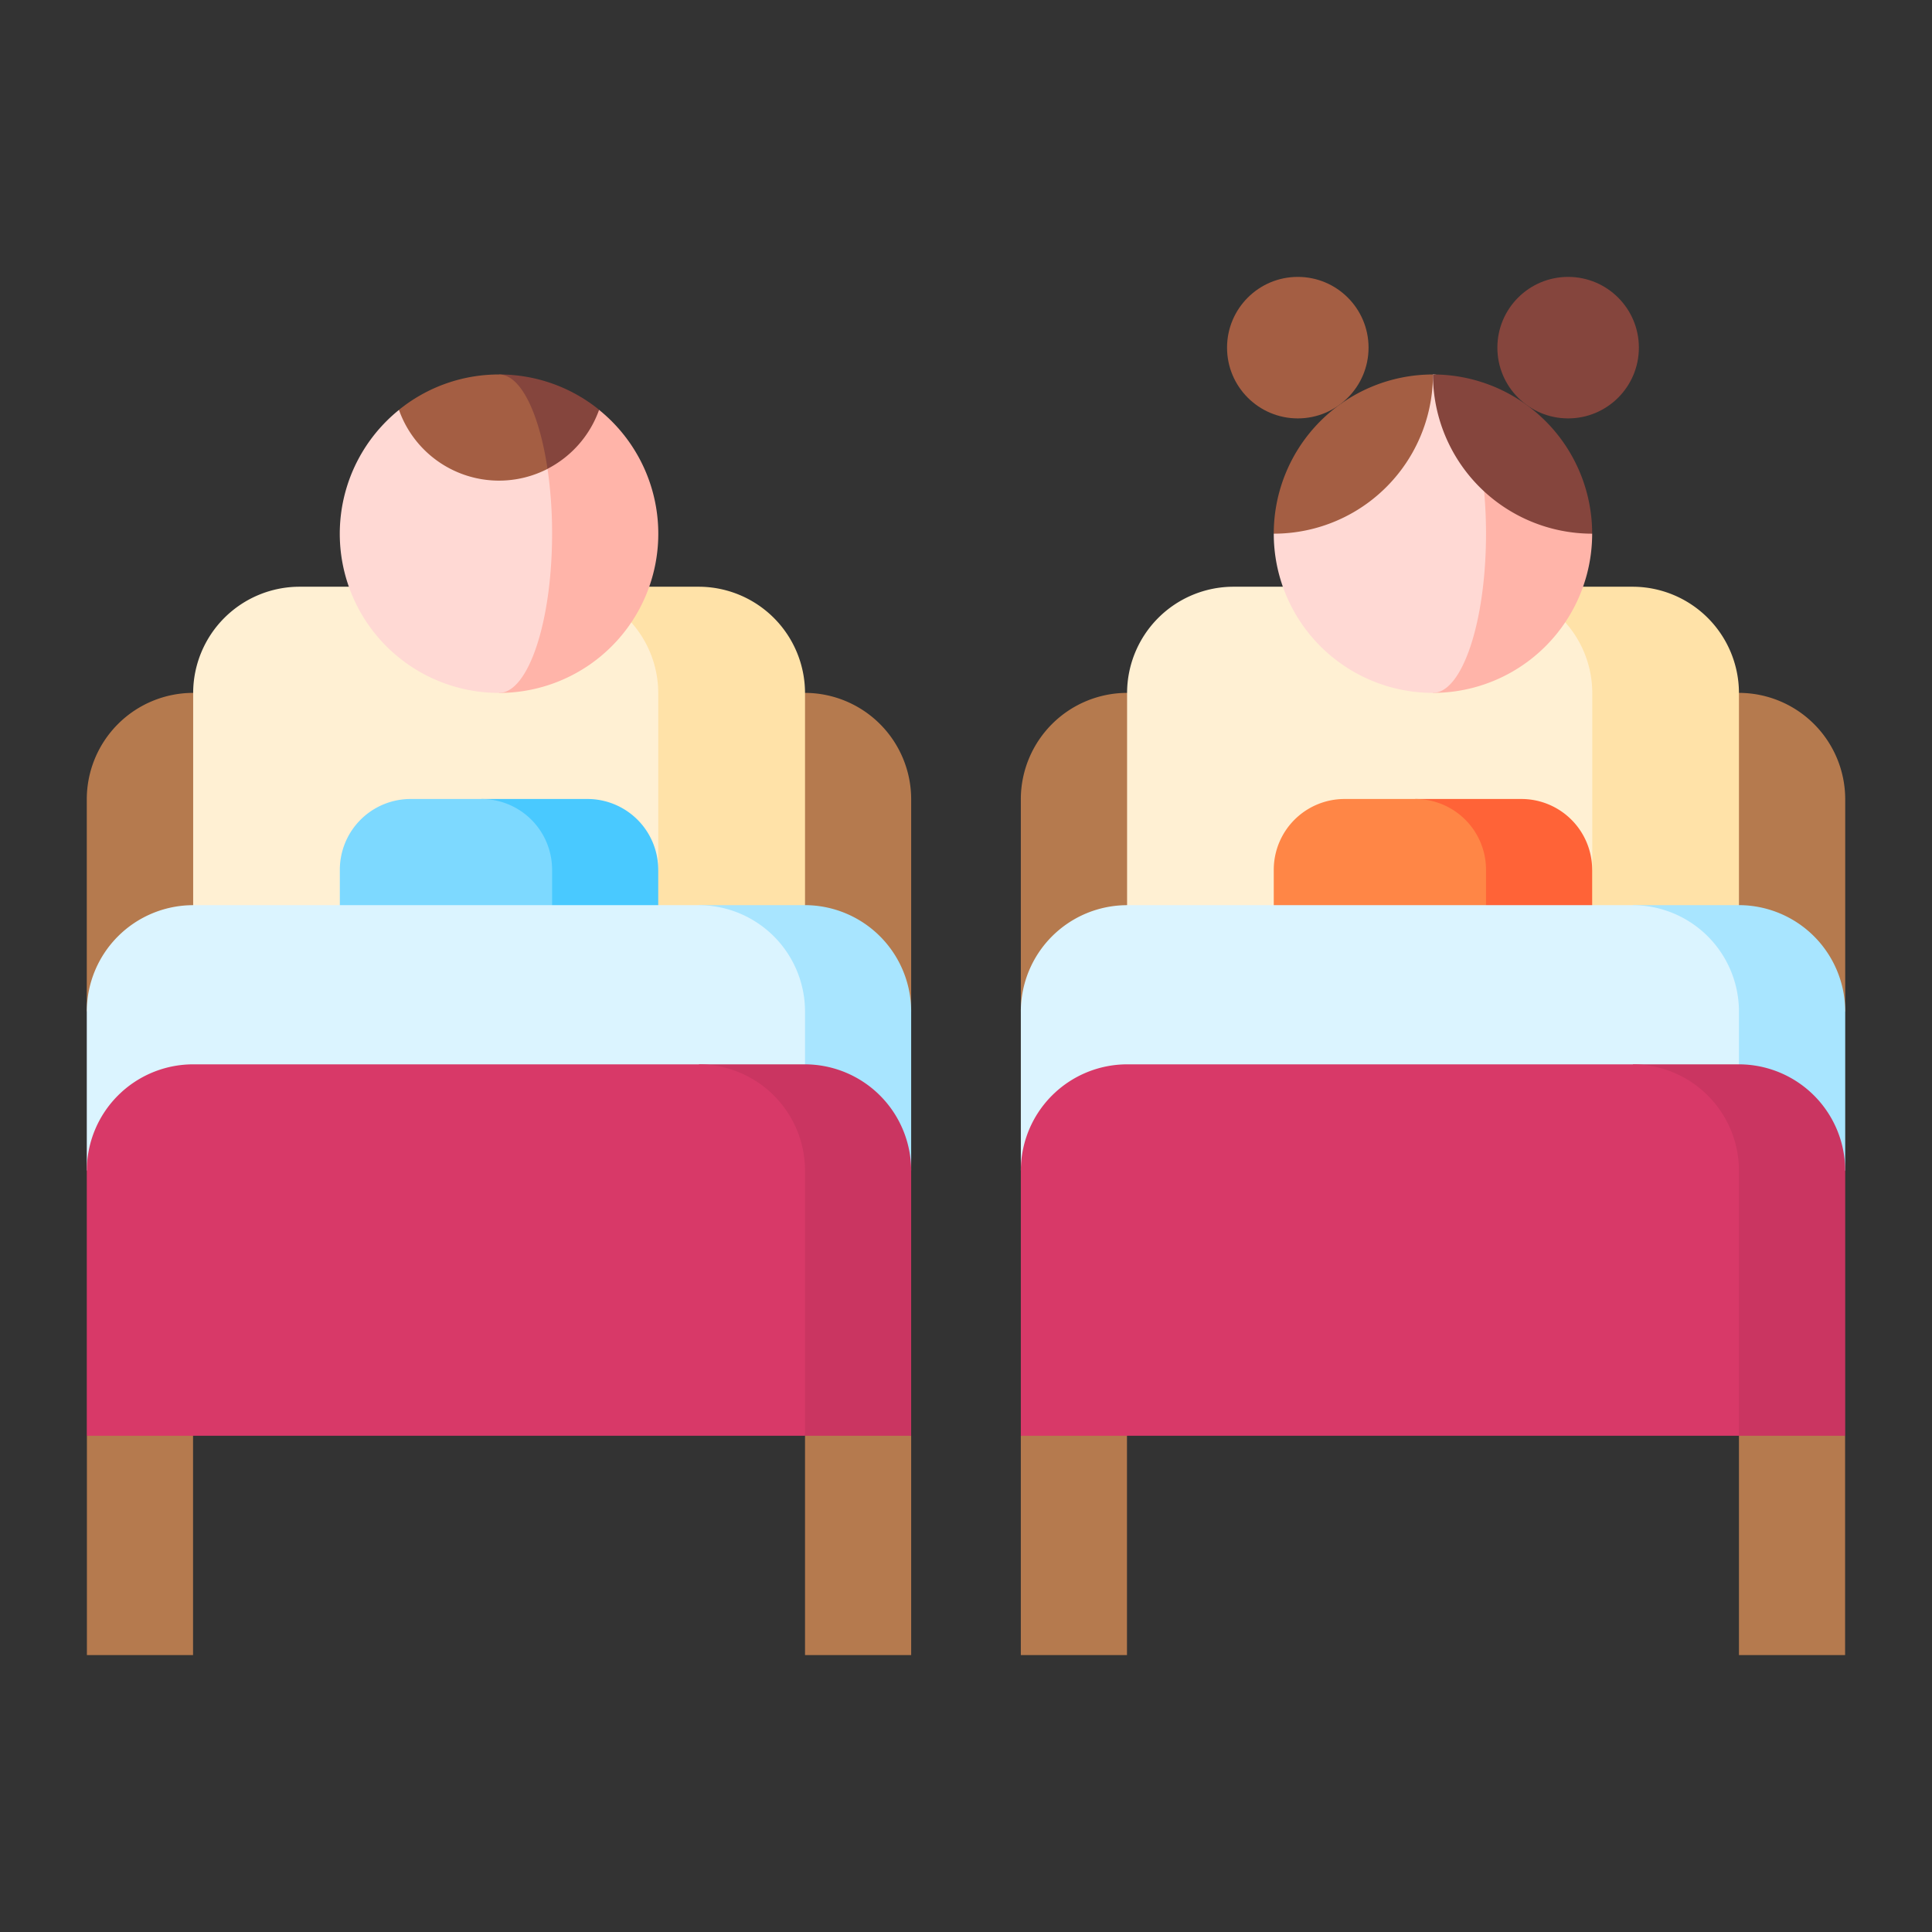 <svg id="Layer_1" data-name="Layer 1" xmlns="http://www.w3.org/2000/svg" viewBox="0 0 512 512"><rect x="0" y="0" width="512" height="512" fill="#333333" stroke="none"/><defs><style>.cls-1{fill:#b57a4e;}.cls-2{fill:#ffe2a8;}.cls-3{fill:#fff0d3;}.cls-4{fill:#ff6337;}.cls-5{fill:#ff8646;}.cls-6{fill:#a45e43;}.cls-7{fill:#85453d;}.cls-8{fill:#ffb4a9;}.cls-9{fill:#ffd9d4;}.cls-10{fill:#a8e5ff;}.cls-11{fill:#dbf4ff;}.cls-12{fill:#ca3561;}.cls-13{fill:#d83968;}.cls-14{fill:#49c9ff;}.cls-15{fill:#7dd9ff;}</style></defs><polygon class="cls-1" points="270.53 380.49 270.53 438.62 298.66 438.62 298.66 361.74 270.53 380.49"/><polygon class="cls-1" points="488.97 380.49 488.97 438.62 460.84 438.62 460.84 361.74 488.97 380.49"/><path class="cls-1" d="M460.84,183.62H432.72V310.18L489,268V211.74A28.21,28.21,0,0,0,460.84,183.62Z"/><path class="cls-1" d="M298.66,183.62a28.21,28.21,0,0,0-28.13,28.12V268l162.19,42.19V183.62Z"/><path class="cls-2" d="M432.72,155.49H393.81L421.94,338.3h38.9V183.62A28.21,28.21,0,0,0,432.72,155.49Z"/><path class="cls-3" d="M393.81,155.49h-67a28.21,28.21,0,0,0-28.12,28.13V338.3h38.9l84.38-107.81V183.62A28.21,28.21,0,0,0,393.81,155.49Z"/><path class="cls-4" d="M403.19,211.74H375.06v98.44h46.88V230.49A18.76,18.76,0,0,0,403.19,211.74Z"/><path class="cls-5" d="M375.06,211.74H356.31a18.76,18.76,0,0,0-18.75,18.75v79.69h56.25V230.49A18.75,18.75,0,0,0,375.06,211.74Z"/><circle class="cls-6" cx="343.93" cy="92.13" r="18.75"/><circle class="cls-7" cx="415.57" cy="92.13" r="18.75"/><path class="cls-8" d="M379.75,99.24v84.38a42.19,42.19,0,0,0,42.19-42.19Z"/><path class="cls-9" d="M379.75,99.24l-42.19,42.19a42.19,42.19,0,0,0,42.19,42.19c7.77,0,14.06-18.89,14.06-42.19S387.52,99.24,379.75,99.24Z"/><path class="cls-6" d="M379.75,99.24a42.19,42.19,0,0,0-42.19,42.19A42.19,42.19,0,0,0,379.75,99.24Z"/><path class="cls-7" d="M421.94,141.43a42.19,42.19,0,0,0-42.19-42.19A42.19,42.19,0,0,0,421.94,141.43Z"/><path class="cls-10" d="M460.84,239.87H432.72l28.12,98.44L489,310.18V268A28.21,28.21,0,0,0,460.84,239.87Z"/><path class="cls-11" d="M460.84,268a28.2,28.2,0,0,0-28.12-28.12H298.66A28.21,28.21,0,0,0,270.53,268v42.19L460.84,338.3V268Z"/><path class="cls-12" d="M460.84,282.06H432.72l28.12,98.43H489V310.18A28.21,28.21,0,0,0,460.84,282.06Z"/><path class="cls-13" d="M460.84,310.18a28.2,28.2,0,0,0-28.12-28.12H298.66a28.21,28.21,0,0,0-28.13,28.12v70.31H460.84V310.18Z"/><polygon class="cls-1" points="23.03 380.49 23.03 438.62 51.16 438.62 51.16 361.74 23.03 380.49"/><polygon class="cls-1" points="241.47 380.49 241.47 438.62 213.34 438.62 213.34 361.74 241.47 380.49"/><path class="cls-1" d="M213.34,183.62H185.22V310.18L241.47,268V211.74A28.21,28.21,0,0,0,213.34,183.62Z"/><path class="cls-1" d="M51.16,183.62A28.21,28.21,0,0,0,23,211.74V268l162.19,42.19V183.62Z"/><path class="cls-2" d="M185.22,155.49H146.31L174.44,338.3h38.9V183.62A28.21,28.21,0,0,0,185.22,155.49Z"/><path class="cls-3" d="M146.31,155.49h-67a28.21,28.21,0,0,0-28.12,28.13V338.3H97.09l77.35-107.81V183.62A28.21,28.21,0,0,0,146.31,155.49Z"/><path class="cls-14" d="M155.69,211.74H127.56v98.44h46.88V230.49A18.76,18.76,0,0,0,155.69,211.74Z"/><path class="cls-15" d="M127.56,211.74H108.81a18.76,18.76,0,0,0-18.75,18.75v79.69h56.25V230.49A18.75,18.75,0,0,0,127.56,211.74Z"/><path class="cls-8" d="M158.77,108.63H132.25v75a42.18,42.18,0,0,0,26.52-75Z"/><path class="cls-9" d="M145.1,124.26l-39.37-15.63a42.18,42.18,0,0,0,26.52,75c7.77,0,14.06-18.89,14.06-42.19A117.69,117.69,0,0,0,145.1,124.26Z"/><path class="cls-7" d="M132.25,99.24v25H145.1a28.26,28.26,0,0,0,13.67-15.64A42,42,0,0,0,132.25,99.24Z"/><path class="cls-6" d="M132.25,99.24a42,42,0,0,0-26.52,9.38,28.12,28.12,0,0,0,39.37,15.64C142.9,109.52,138,99.24,132.25,99.24Z"/><path class="cls-10" d="M213.34,239.87H185.22l28.12,98.44,28.13-28.13V268A28.21,28.21,0,0,0,213.34,239.87Z"/><path class="cls-11" d="M213.34,268a28.2,28.2,0,0,0-28.12-28.12H51.16A28.21,28.21,0,0,0,23,268v42.19L213.34,338.3Z"/><path class="cls-12" d="M213.34,282.06H185.22l28.12,98.43h28.13V310.18A28.21,28.21,0,0,0,213.34,282.06Z"/><path class="cls-13" d="M213.34,310.18a28.2,28.2,0,0,0-28.12-28.12H51.16A28.21,28.21,0,0,0,23,310.18v70.31H213.34Z"/></svg>